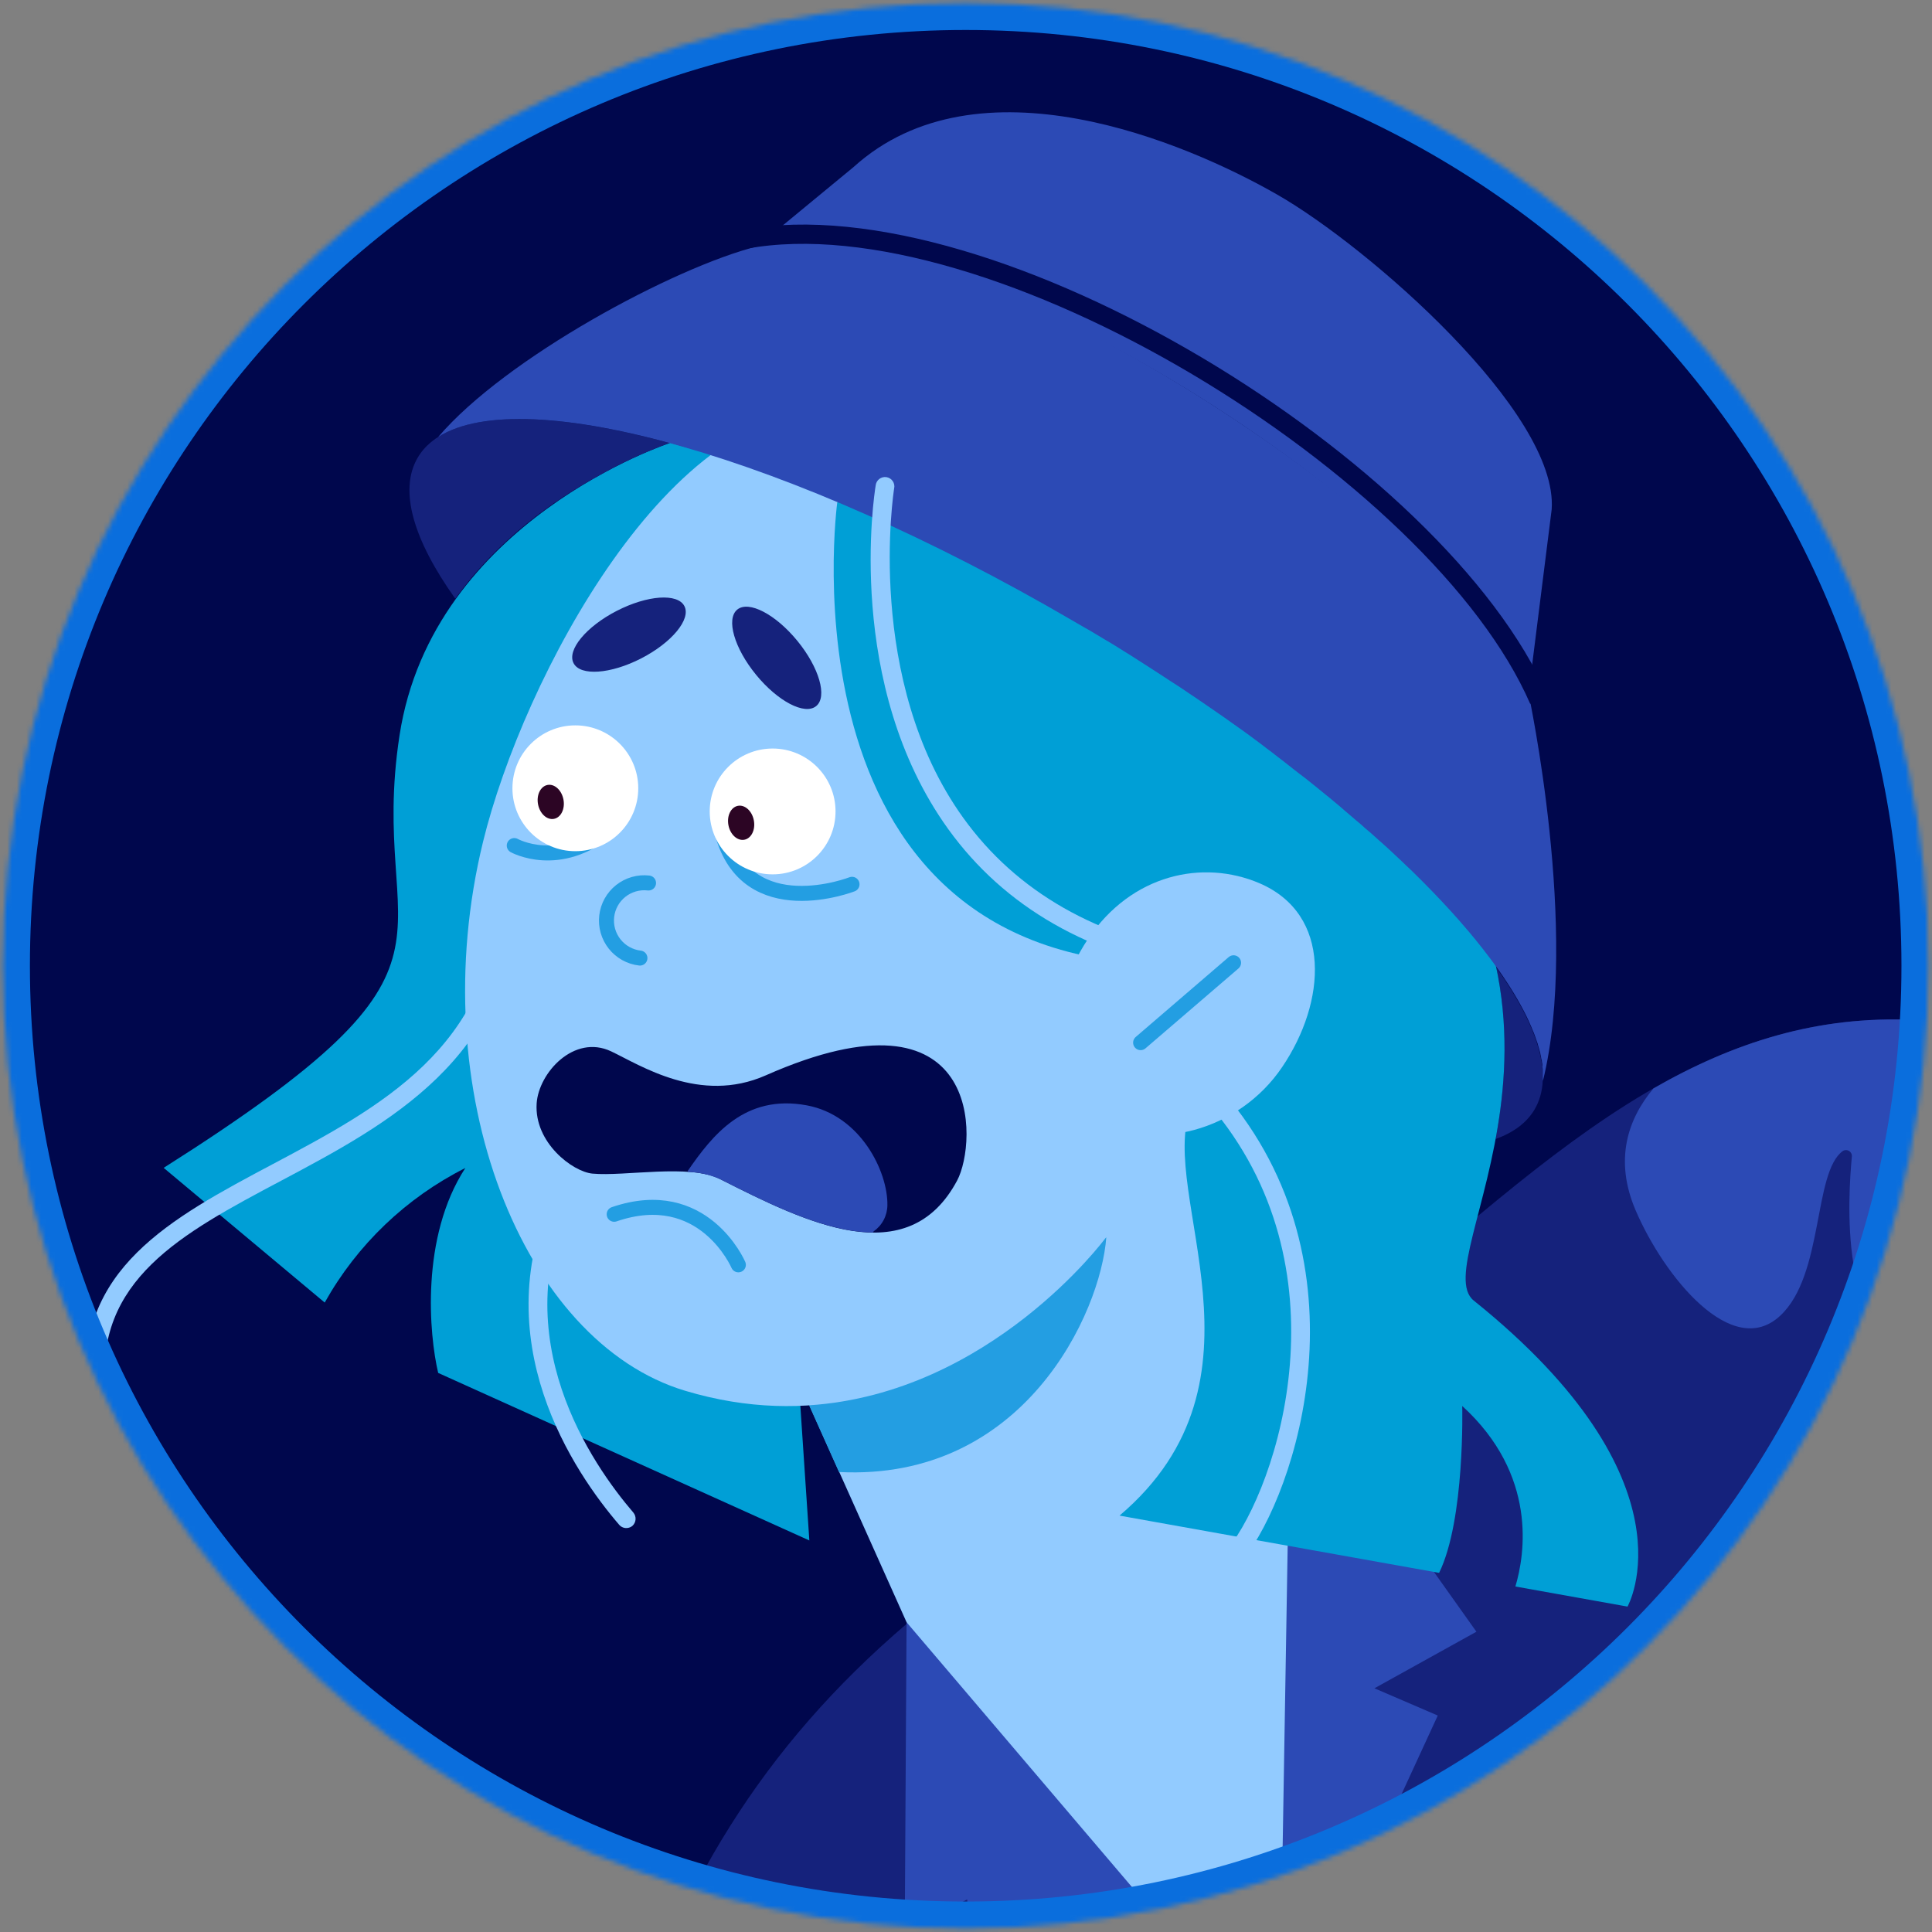 <?xml version="1.0" encoding="UTF-8"?> <svg xmlns="http://www.w3.org/2000/svg" width="402" height="402" viewBox="0 0 402 402" fill="none"><rect x="0" y="0" width="402" height="402" fill="#808080" stroke="none"/> <mask id="mask0_963_4288" style="mask-type:alpha" maskUnits="userSpaceOnUse" x="0" y="0" width="402" height="402"> <path d="M200.934 401.28C90.294 401.28 0.604 311.589 0.604 200.95C0.604 90.311 90.294 0.62 200.934 0.62C311.573 0.62 401.264 90.311 401.264 200.95C401.264 311.589 311.573 401.28 200.934 401.28Z" fill="#D9D9D9"></path> </mask> <g mask="url(#mask0_963_4288)"> <path d="M200.934 401.28C90.294 401.28 0.604 311.589 0.604 200.95C0.604 90.311 90.294 0.62 200.934 0.62C311.573 0.62 401.264 90.311 401.264 200.95C401.264 311.589 311.573 401.28 200.934 401.28Z" fill="#00074D"></path> <path d="M34.054 243C103.184 199.22 76.284 197.68 83.134 153C89.984 108.32 139.494 92.13 139.494 92.13L161.104 98.2L165.694 280L168.404 320.53L91.174 285.67C89.304 277.78 87.444 257.45 96.824 243.03C84.499 249.24 74.31 258.99 67.564 271.03L34.054 243Z" fill="#009FD6"></path> <path d="M130.594 317.93C130.963 317.883 131.31 317.73 131.594 317.49C131.974 317.145 132.207 316.667 132.244 316.155C132.281 315.643 132.12 315.136 131.794 314.74C123.214 304.74 104.794 278.38 119.254 248.65C119.387 248.418 119.471 248.161 119.5 247.896C119.53 247.63 119.504 247.361 119.425 247.106C119.346 246.85 119.216 246.614 119.042 246.411C118.868 246.208 118.654 246.043 118.414 245.927C118.174 245.81 117.912 245.744 117.645 245.733C117.378 245.721 117.111 245.765 116.862 245.861C116.612 245.957 116.385 246.103 116.195 246.29C116.004 246.478 115.854 246.702 115.754 246.95C100.304 278.76 119.754 306.73 128.844 317.28C129.058 317.527 129.33 317.715 129.636 317.829C129.942 317.943 130.271 317.977 130.594 317.93V317.93Z" fill="#92CBFF"></path> <path d="M19.864 291.62H20.144C20.653 291.559 21.12 291.306 21.448 290.911C21.775 290.517 21.939 290.011 21.904 289.5C19.674 266.3 37.684 256.73 58.534 245.66C80.844 233.81 106.124 220.38 107.754 186.66C107.781 186.396 107.754 186.13 107.674 185.878C107.595 185.625 107.465 185.392 107.293 185.191C107.12 184.99 106.908 184.827 106.67 184.711C106.433 184.594 106.174 184.528 105.909 184.515C105.645 184.502 105.381 184.543 105.133 184.636C104.885 184.728 104.658 184.87 104.467 185.053C104.275 185.236 104.123 185.456 104.02 185.699C103.916 185.943 103.863 186.205 103.864 186.47C102.334 218.02 79.134 230.34 56.704 242.25C35.544 253.5 15.544 264.12 18.024 289.91C18.089 290.362 18.308 290.779 18.642 291.09C18.977 291.401 19.408 291.588 19.864 291.62Z" fill="#92CBFF"></path> <path d="M188.734 337.81C194.734 347.36 283.064 447.89 266.144 428.61L268.544 285.11C313.324 251 346.454 209.71 398.464 212.23C479.604 216.17 548.834 265.59 614.944 317.59C642.144 339 542.944 409.46 494.194 427.44C494.194 427.44 548.494 479.6 573.194 495C631.184 531.26 397.044 680.82 366.594 643.48C346.264 618.55 264.454 527.64 264.454 527.64C264.454 527.64 266.254 575.17 265.794 584.55C264.584 609.47 106.304 606.86 107.944 582C116.174 456.42 128.674 389.09 188.734 337.81Z" fill="#15227C"></path> <path d="M188.634 337.55L156.094 264.93L199.154 245.64L242.214 226.35L268.544 285.11C268.544 285.11 280.594 402.11 265.544 427.94C220.584 415.94 188.634 337.55 188.634 337.55Z" fill="#92CBFF"></path> <path d="M229.944 257.72C229.944 257.72 194.824 305.09 142.554 289.38C108.824 279.25 87.834 227.06 100.504 175.17C108.784 141.25 139.704 82.68 174.304 85.64C275.544 94.3 312.484 166.5 229.944 257.72Z" fill="#92CBFF"></path> <path d="M177.284 184C177.284 184 155.434 192.54 150.284 173.33" stroke="#239EE2" stroke-width="3.12" stroke-linecap="round" stroke-linejoin="round"></path> <path d="M107.004 175.94C107.004 175.94 116.334 181.15 126.774 172.4" stroke="#239EE2" stroke-width="3.12" stroke-linecap="round" stroke-linejoin="round"></path> <path d="M199.154 245.64C203.424 237.64 204.694 203.7 159.324 223.76C145.634 229.81 133.184 221.61 127.164 218.76C119.414 215.11 112.074 223.27 111.664 229.59C111.124 237.76 119.174 243.83 123.294 244.2C130.024 244.82 143.474 242.12 149.814 245.33C167.714 254.4 188.864 264.9 199.154 245.64Z" fill="#00074D"></path> <path d="M153.634 263.18C153.634 263.18 146.394 246.28 127.794 252.66" stroke="#239EE2" stroke-width="3.12" stroke-linecap="round" stroke-linejoin="round"></path> <path d="M177.604 34.76C203.454 11.34 246.604 29.52 265.754 40.49C284.624 51.28 324.304 85.85 322.864 106L318.044 144.34C297.044 108.52 209.834 46.48 157.624 51.23L177.604 34.76Z" fill="#2C4AB5"></path> <path d="M134.944 183.73C133.918 183.612 132.879 183.698 131.887 183.982C130.894 184.266 129.968 184.742 129.159 185.384C128.351 186.026 127.677 186.821 127.176 187.724C126.675 188.627 126.356 189.619 126.239 190.645C126.121 191.67 126.207 192.709 126.491 193.702C126.775 194.694 127.251 195.621 127.893 196.429C128.536 197.238 129.331 197.912 130.233 198.413C131.136 198.914 132.128 199.232 133.154 199.35" stroke="#239EE2" stroke-width="3.12" stroke-linecap="round" stroke-linejoin="round"></path> <path d="M229.944 257.72C230.034 257.63 230.114 257.53 230.194 257.44C229.044 273.16 213.054 308.23 174.574 306.29L168.354 292.41C206.104 289.93 229.944 257.72 229.944 257.72Z" fill="#239EE2"></path> <path d="M157.312 140.398C152.778 134.853 151.03 128.781 153.407 126.838C155.784 124.894 161.387 127.814 165.921 133.359C170.455 138.905 172.204 144.976 169.826 146.92C167.449 148.863 161.846 145.944 157.312 140.398Z" fill="#15227C"></path> <path d="M119.341 137.983C117.936 135.252 121.961 130.383 128.331 127.106C134.701 123.83 141.003 123.387 142.408 126.118C143.813 128.848 139.787 133.718 133.418 136.995C127.048 140.271 120.745 140.714 119.341 137.983Z" fill="#15227C"></path> <path d="M201.234 395.22L188.254 402.05L188.634 337.55L266.144 428.61L202.744 406.99L201.234 395.22Z" fill="#2C4AB5"></path> <path d="M386.714 421.23C386.42 421.251 386.126 421.186 385.868 421.043C385.61 420.9 385.399 420.685 385.261 420.424C385.123 420.163 385.065 419.868 385.092 419.574C385.119 419.28 385.231 419.001 385.414 418.77C391.634 411 412.664 380.85 382.744 372.2C347.874 362.13 360.344 393.73 356.844 404.58C356.729 404.889 356.522 405.154 356.25 405.34C355.978 405.526 355.655 405.623 355.326 405.618C354.997 405.612 354.677 405.505 354.412 405.31C354.146 405.115 353.948 404.842 353.844 404.53C351.414 396.07 343.354 373.69 326.414 380.46C308.484 387.62 294.474 419.31 312.274 417.46C326.244 416 338.094 419.08 342.944 422C343.13 422.11 343.276 422.278 343.358 422.478C343.441 422.679 343.457 422.9 343.402 423.11C343.348 423.32 343.228 423.506 343.058 423.642C342.889 423.777 342.68 423.853 342.464 423.86C333.464 424 299.464 419.52 305.194 445.71C308.394 460.35 319.004 480.2 330.624 472.91C341.144 466.3 342.944 444.91 349.834 441.72C350.05 441.633 350.286 441.61 350.514 441.651C350.743 441.692 350.956 441.797 351.128 441.954C351.3 442.11 351.425 442.312 351.487 442.536C351.55 442.76 351.549 442.997 351.484 443.22C349.184 451.15 341.584 479.61 357.074 486.82C368.184 492 399.184 476.82 391.314 466.52C384.374 457.42 376.314 448.14 376.634 441.91C376.653 441.674 376.739 441.449 376.882 441.26C377.024 441.072 377.218 440.928 377.44 440.846C377.662 440.764 377.902 440.747 378.133 440.798C378.364 440.848 378.576 440.963 378.744 441.13C384.544 446.71 405.464 465 415.944 447.86C426.224 430.98 420.944 409.77 413.594 409.24C407.584 408.81 394.194 420.58 386.714 421.23Z" fill="#2C4AB5"></path> <path d="M385.324 240.68C385.352 240.447 385.312 240.211 385.21 240C385.108 239.789 384.947 239.611 384.747 239.488C384.548 239.365 384.317 239.302 384.083 239.306C383.848 239.31 383.62 239.38 383.424 239.51C377.264 243.99 379.514 265.29 370.424 273.76C360.424 283.11 346.234 265.61 340.334 251.84C335.854 241.37 338.654 232.9 344.044 226.47C360.504 217.02 378.044 211.24 398.464 212.23C416.575 213.168 434.51 216.253 451.894 221.42C451.706 225.434 450.896 229.394 449.494 233.16C442.494 252 418.494 237.94 411.704 233.5C411.508 233.37 411.279 233.298 411.044 233.293C410.809 233.288 410.578 233.349 410.376 233.471C410.175 233.593 410.012 233.769 409.908 233.979C409.803 234.19 409.76 234.426 409.784 234.66C410.664 240.84 420.304 248.43 428.784 256.06C438.454 264.71 410.864 285.44 398.984 282.45C382.454 278.28 384.564 248.89 385.324 240.68Z" fill="#2C4AB5"></path> <path d="M311.194 237C313.124 226.6 314.104 214.43 311.324 201.3C320.104 213.57 323.324 223.97 319.324 230.82C317.684 233.61 314.944 235.65 311.194 237Z" fill="#15227C"></path> <path d="M124.534 99C115.464 103.94 103.584 112.15 94.734 124.57C86.064 112.4 82.924 102.07 86.894 95.26C92.684 85.33 112.454 84.88 139.294 92.19C134.191 94.039 129.253 96.317 124.534 99V99Z" fill="#15227C"></path> <path d="M307.204 339.52L285.984 351.29L299.164 356.96L266.144 428.61L268.544 285.11L307.204 339.52Z" fill="#2C4AB5"></path> <path d="M174.214 104.52C174.214 104.52 234.344 103.91 286.394 157.17C338.444 210.43 296.394 262.36 306.644 270.61C353.474 308.21 338.644 334.29 338.644 334.29L315.314 330.11C317.314 323.46 319.954 306.88 304.254 292.55C304.254 292.55 304.864 316.19 299.444 327.27L232.944 315.36C266.314 287.06 240.884 248.52 247.724 230.73C248.114 229.73 247.104 200.62 247.104 200.62C160.844 203 174.214 104.52 174.214 104.52Z" fill="#009FD6"></path> <path d="M321.004 224.24C321.004 224.11 321.004 223.98 321.004 223.85C321.004 223.72 321.004 223.42 321.004 223.2C321.004 222.98 321.004 222.9 321.004 222.75C321.004 222.6 321.004 222.32 320.944 222.11C320.884 221.9 320.944 221.79 320.944 221.63C320.944 221.47 320.884 221.2 320.844 220.98C320.804 220.76 320.844 220.65 320.764 220.48C320.684 220.31 320.674 220.04 320.634 219.81L320.514 219.3C320.514 219.08 320.414 218.85 320.354 218.62C320.294 218.39 320.254 218.28 320.214 218.1L320.004 217.4C320.004 217.23 319.894 217.06 319.844 216.88C319.794 216.7 319.684 216.4 319.594 216.15C319.504 215.9 319.484 215.82 319.424 215.66C319.364 215.5 319.234 215.14 319.134 214.87L318.984 214.53C318.734 213.9 318.464 213.26 318.164 212.62L318.044 212.34L317.654 211.52L317.394 210.99L316.984 210.2C316.884 210.01 316.784 209.81 316.674 209.62C316.564 209.43 316.394 209.09 316.244 208.83C316.094 208.57 316.024 208.42 315.904 208.22L315.444 207.43L315.074 206.8L314.584 206.01L314.184 205.37C314.014 205.1 313.844 204.83 313.664 204.56L313.234 203.91L312.694 203.09L312.244 202.44L311.654 201.61C311.504 201.39 311.354 201.18 311.194 200.97C311.034 200.76 310.784 200.39 310.564 200.1L310.194 199.6C309.734 198.99 309.274 198.38 308.784 197.76C308.624 197.54 308.454 197.33 308.284 197.12C308.114 196.91 307.834 196.55 307.604 196.27L307.034 195.55L306.334 194.71L305.724 193.97L305.004 193.13L304.354 192.38C304.114 192.1 303.864 191.82 303.624 191.53L302.944 190.77L302.184 189.92L301.474 189.14L300.694 188.3C300.454 188.03 300.204 187.77 299.954 187.5L299.154 186.66L298.374 185.84L297.564 185L296.714 184.14L295.924 183.34C295.404 182.81 294.864 182.28 294.324 181.75L293.534 180.98L292.534 180.04L291.684 179.22L290.744 178.34L289.854 177.5L288.914 176.63L287.994 175.79L286.994 174.91L286.064 174.07C285.734 173.77 285.404 173.47 285.064 173.18L284.064 172.34L283.064 171.44L282.064 170.61L280.984 169.68L280.034 168.87L278.884 167.87L277.954 167.09L276.644 166L275.864 165.37L273.754 163.65L272.944 163L271.544 161.88L270.544 161.13C270.114 160.8 269.694 160.46 269.254 160.13C268.814 159.8 268.574 159.6 268.254 159.34L266.984 158.34L265.934 157.54L264.654 156.54L263.584 155.74L262.284 154.74L261.194 153.93L259.854 152.93L258.774 152.15L257.364 151.15L256.314 150.4L254.774 149.31L253.824 148.65L251.824 147.27L251.274 146.89L248.734 145.15L247.854 144.57L246.144 143.41L245.054 142.69L243.504 141.69L242.364 140.94L240.824 139.94L239.664 139.19L238.114 138.19L236.924 137.43L235.364 136.43L234.174 135.69L232.574 134.69L231.394 133.96L229.704 132.96L228.594 132.29L226.704 131.16L225.704 130.6L222.944 129C164.694 95 109.144 79.47 91.184 90.92C105.184 74.48 140.334 55.58 157.634 51.24C197.544 41.24 297.714 106.48 318.054 144.35C318.054 144.35 328.674 193.8 321.054 224.88C321.004 224.69 321.004 224.46 321.004 224.24Z" fill="#2C4AB5"></path> <path d="M155.034 49.77C206.414 40.29 299.344 97.59 320.234 145.65" stroke="#00074D" stroke-width="4.01" stroke-miterlimit="10"></path> <path d="M250.004 202.59C250.497 202.606 250.979 202.435 251.351 202.111C251.723 201.786 251.958 201.332 252.009 200.841C252.06 200.35 251.923 199.858 251.625 199.464C251.327 199.07 250.89 198.804 250.404 198.72C228.334 195.17 211.534 185.59 200.464 170.22C179.794 141.54 185.984 102.05 186.044 101.65C186.105 101.39 186.111 101.12 186.063 100.857C186.016 100.595 185.914 100.344 185.766 100.123C185.618 99.901 185.425 99.712 185.201 99.567C184.976 99.422 184.724 99.326 184.461 99.282C184.197 99.239 183.928 99.25 183.669 99.316C183.41 99.381 183.167 99.499 182.955 99.661C182.744 99.824 182.568 100.029 182.439 100.263C182.309 100.496 182.23 100.754 182.204 101.02C181.924 102.7 175.694 142.52 197.294 172.5C208.994 188.74 226.654 198.85 249.784 202.57L250.004 202.59Z" fill="#92CBFF"></path> <path d="M258.074 322.06C269.074 306.51 282.964 259.4 250.144 225.31" stroke="#92CBFF" stroke-width="3.9" stroke-linecap="round" stroke-linejoin="round"></path> <path d="M266.804 222C257.714 235.52 239.664 239.85 229.084 232.74C218.504 225.63 217.294 208.89 226.394 195.36C235.494 181.83 250.324 178.78 262.024 183.76C277.254 190.28 275.944 208.51 266.804 222Z" fill="#92CBFF"></path> <path d="M256.674 200.33L237.334 216.95" stroke="#239EE2" stroke-width="3.12" stroke-linecap="round" stroke-linejoin="round"></path> <path d="M160.764 181.93C153.535 181.93 147.674 176.069 147.674 168.84C147.674 161.61 153.535 155.75 160.764 155.75C167.993 155.75 173.854 161.61 173.854 168.84C173.854 176.069 167.993 181.93 160.764 181.93Z" fill="white"></path> <path d="M119.714 177.11C112.484 177.11 106.624 171.249 106.624 164.02C106.624 156.79 112.484 150.93 119.714 150.93C126.943 150.93 132.804 156.79 132.804 164.02C132.804 171.249 126.943 177.11 119.714 177.11Z" fill="white"></path> <path d="M151.57 171.704C151.198 169.756 152.08 167.952 153.539 167.673C154.998 167.394 156.483 168.747 156.855 170.695C157.226 172.642 156.345 174.447 154.886 174.726C153.426 175.004 151.942 173.651 151.57 171.704Z" fill="#2C0524"></path> <path d="M111.954 167.361C111.582 165.413 112.463 163.609 113.923 163.33C115.382 163.051 116.866 164.404 117.238 166.352C117.61 168.299 116.729 170.104 115.269 170.383C113.81 170.661 112.326 169.308 111.954 167.361Z" fill="#2C0524"></path> <path d="M149.814 245.34C147.702 244.413 145.43 243.904 143.124 243.84C143.119 243.763 143.119 243.686 143.124 243.61C148.214 236.24 154.964 227.61 167.844 229.99C179.024 232.05 184.754 243.74 184.644 250.77C184.634 251.844 184.368 252.9 183.867 253.849C183.366 254.799 182.645 255.615 181.764 256.23V256.23C181.723 256.303 181.676 256.374 181.624 256.44C171.784 256.38 160.244 250.62 149.814 245.34Z" fill="#2C4AB5"></path> <path d="M200.934 401.28C90.294 401.28 0.604 311.589 0.604 200.95C0.604 90.311 90.294 0.62 200.934 0.62C311.573 0.62 401.264 90.311 401.264 200.95C401.264 311.589 311.573 401.28 200.934 401.28Z" stroke="#0A6EDD" stroke-width="11.24" stroke-miterlimit="10"></path> </g> </svg> 